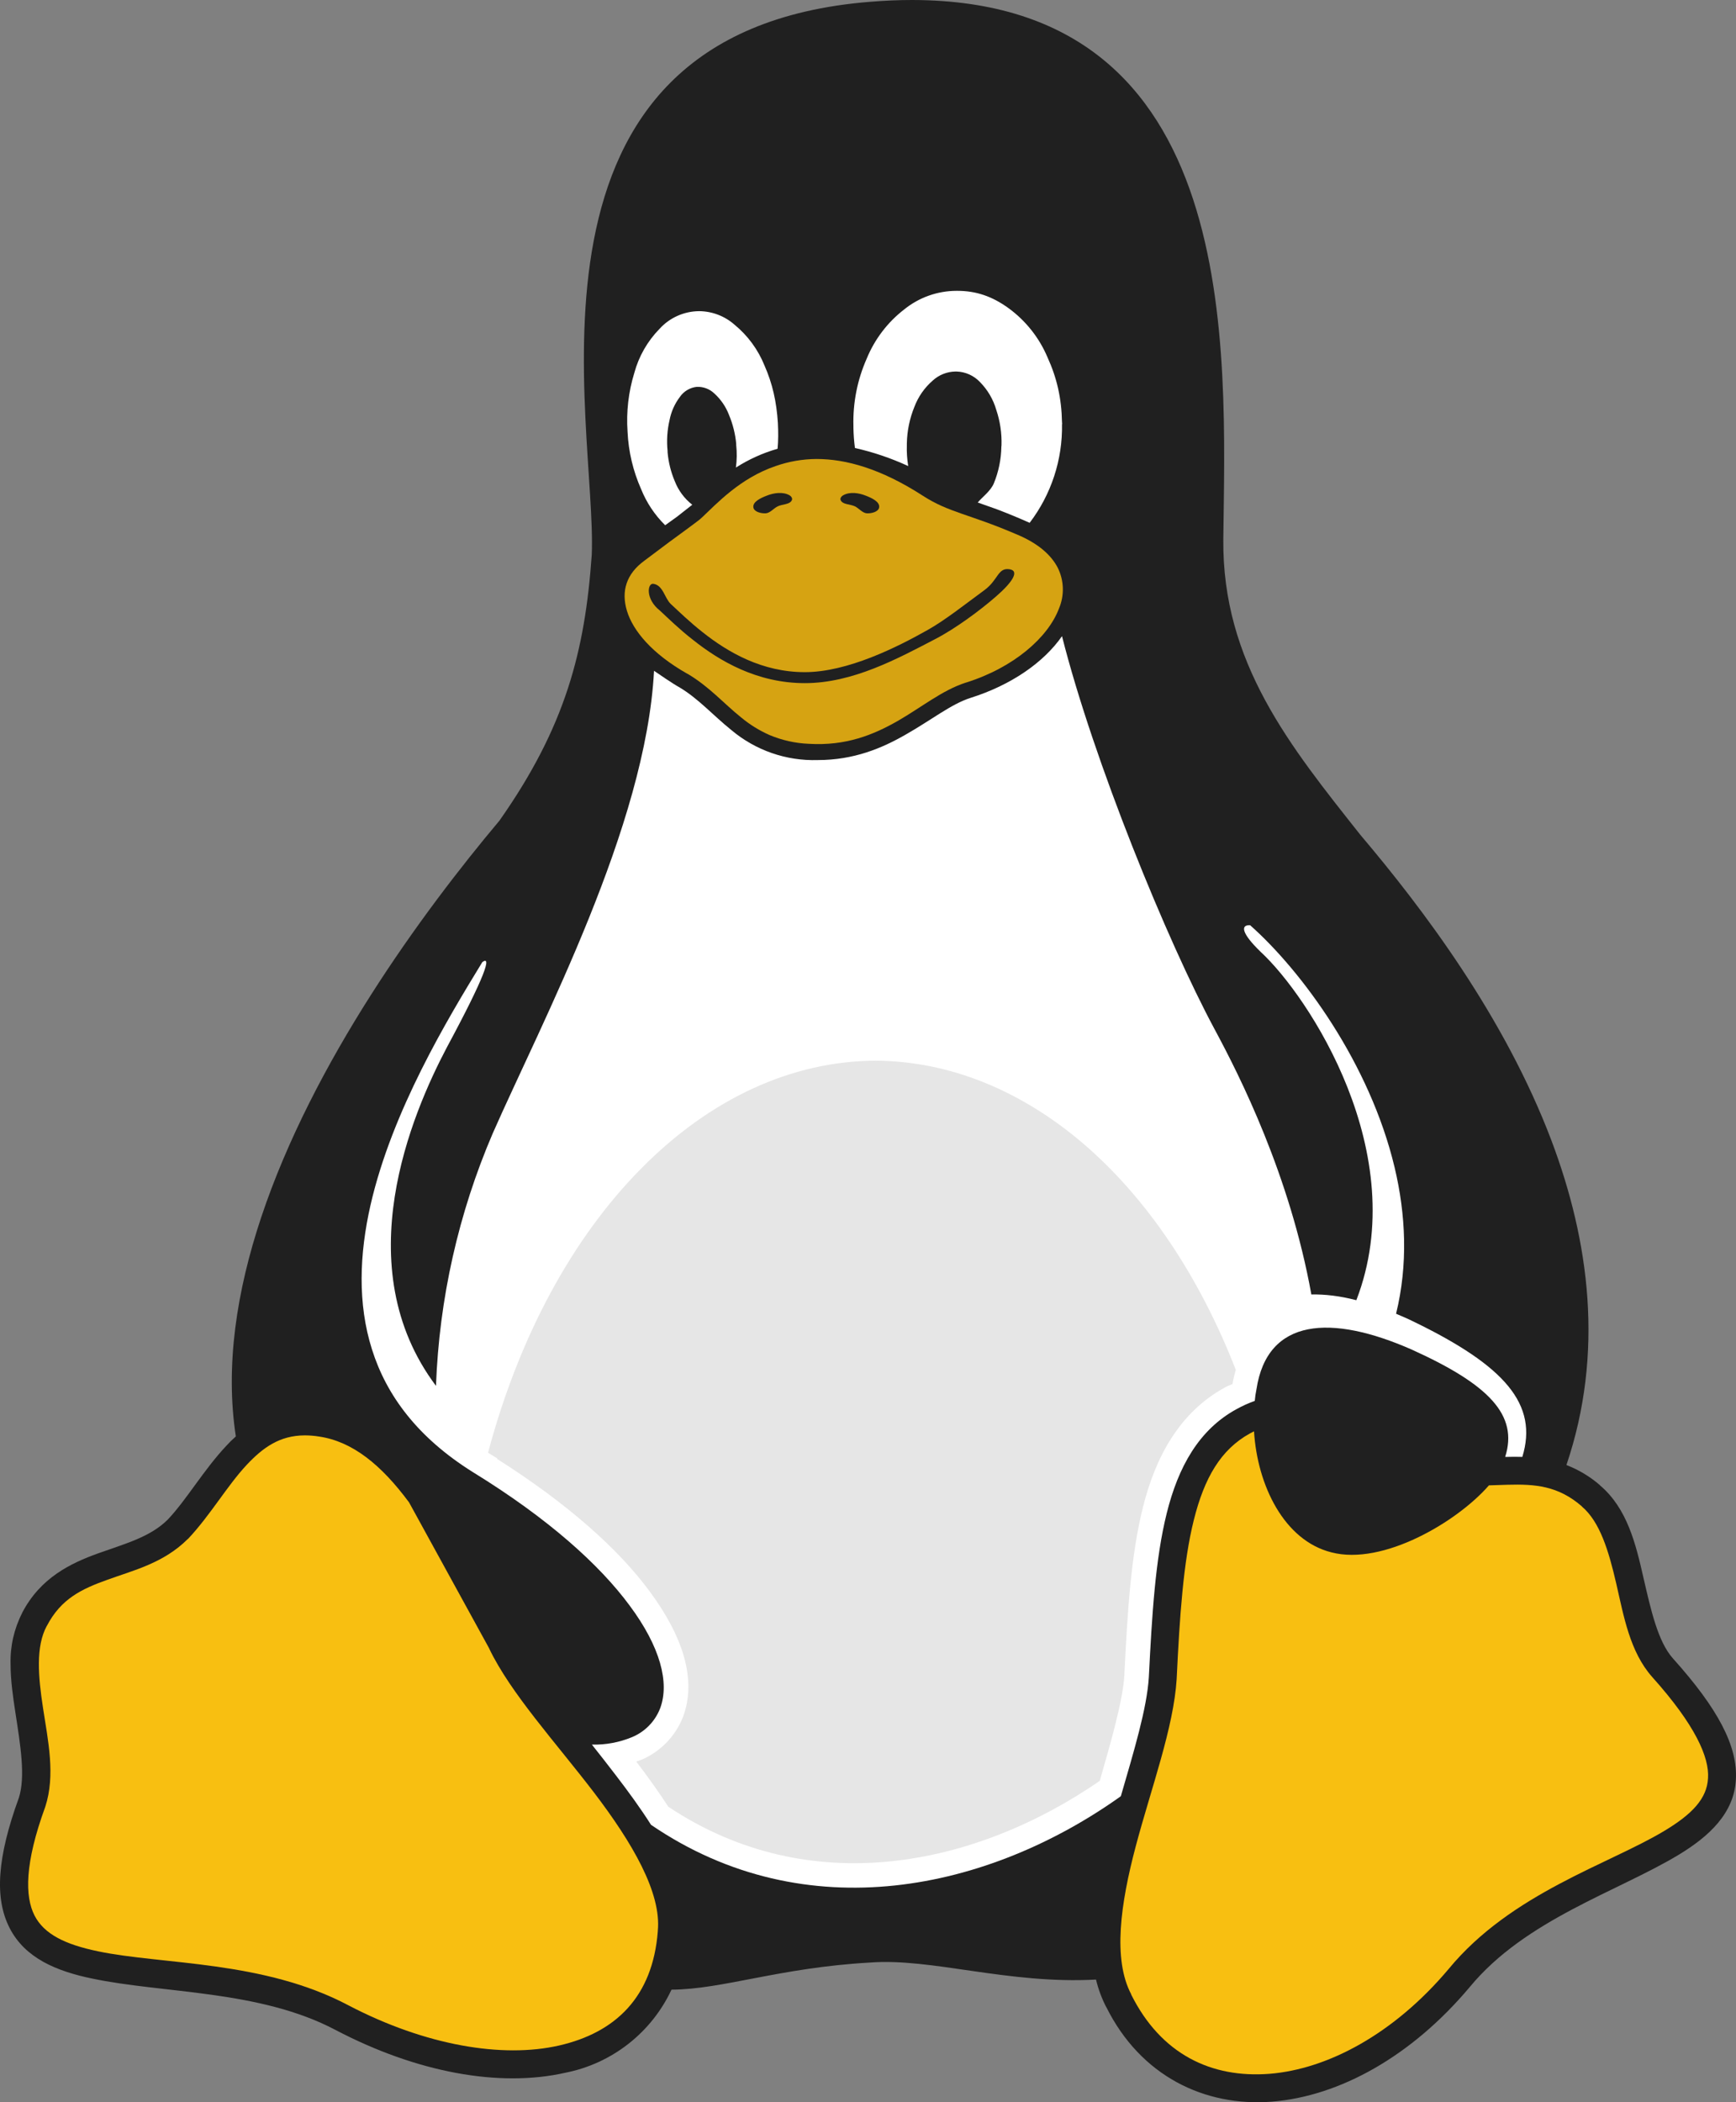 <?xml version="1.0" encoding="UTF-8" standalone="no"?><!-- Generator: Gravit.io --><svg xmlns="http://www.w3.org/2000/svg" xmlns:xlink="http://www.w3.org/1999/xlink" style="isolation:isolate" viewBox="0 0 576.803 698.24" width="576.803pt" height="698.24pt"><rect x="0" y="0" width="576.803" height="698.24" fill="#808080" stroke="none"/><g id="Group"><path d=" M 555.86 550.85 C 550.86 545.25 548.56 534.9 546.01 523.85 C 543.51 512.85 540.66 501 531.61 493.35 L 531.61 493.3 C 528.308 490.439 524.536 488.172 520.46 486.6 C 533.06 449.35 528.11 412.25 515.46 378.75 C 499.86 337.6 472.71 301.75 451.96 277.25 C 428.76 247.95 406.06 220.15 406.46 179.1 C 407.16 116.4 413.36 0.15 303.06 0 C 298.56 0 293.91 0.2 289.06 0.6 C 165.76 10.5 198.46 140.75 196.61 184.35 C 194.36 216.25 187.91 241.35 165.96 272.55 C 140.21 303.2 103.96 352.75 86.76 404.4 C 78.66 428.75 74.76 453.6 78.36 477.1 C 77.232 478.086 76.164 479.138 75.16 480.25 C 67.61 488.3 62.01 498.1 55.76 504.7 C 49.96 510.5 41.66 512.7 32.56 515.95 C 23.41 519.25 13.41 524.05 7.36 535.7 L 7.36 535.75 C 4.676 540.988 3.352 546.817 3.51 552.7 C 3.51 558.1 4.31 563.55 5.11 568.8 C 6.81 579.8 8.51 590.15 6.26 597.15 C -0.94 616.9 -1.89 630.5 3.21 640.4 C 8.31 650.35 18.71 654.7 30.56 657.15 C 54.21 662.15 86.26 660.9 111.51 674.25 L 113.66 670.15 L 111.51 674.25 C 138.51 688.4 165.96 693.4 187.81 688.45 C 203.306 685.407 216.419 675.154 223.11 660.85 C 240.21 660.75 258.96 653.55 289.01 651.85 C 309.41 650.25 334.91 659.1 364.16 657.5 C 364.918 660.676 366.06 663.749 367.56 666.65 L 367.61 666.7 C 378.96 689.45 400.11 699.8 422.61 698.05 C 445.11 696.25 469.01 683 488.36 659.95 L 484.86 656.95 L 488.36 659.95 C 506.86 637.55 537.46 628.3 557.76 616.05 C 567.91 609.9 576.16 602.25 576.76 591.1 C 577.41 580 570.86 567.55 555.86 550.85 Z " id="Path" fill="rgb(32,32,32)"/><path d=" M 567.51 590.6 C 567.16 597.45 562.16 602.6 553.01 608.1 C 534.61 619.2 502.06 628.8 481.31 654 C 463.21 675.5 441.21 687.25 421.81 688.8 C 402.46 690.3 385.76 682.3 375.86 662.5 L 375.86 662.4 C 369.71 650.75 372.26 632.4 377.41 613.05 C 382.56 593.7 389.96 573.8 390.96 557.65 L 390.96 557.6 C 391.96 536.85 393.16 518.8 396.66 504.85 C 400.16 490.85 405.61 481.45 415.31 476.1 C 415.756 475.859 416.206 475.626 416.66 475.4 C 417.76 493.35 426.66 511.65 442.36 515.6 C 459.51 520.1 484.26 505.4 494.71 493.35 L 500.81 493.15 C 510.01 492.9 517.66 493.45 525.56 500.3 L 525.56 500.35 C 531.61 505.45 534.51 515.15 537.01 525.95 C 539.51 536.8 541.51 548.6 548.96 557 C 563.31 573 567.96 583.7 567.51 590.6 Z  M 218.56 641.35 L 218.56 641.5 C 216.86 663.25 204.56 675.1 185.76 679.4 C 166.91 683.7 141.36 679.4 115.86 666.1 C 87.61 651.1 54.01 652.6 32.51 648.1 C 21.71 645.85 14.66 642.45 11.46 636.2 C 8.26 629.9 8.16 618.95 15.01 600.2 L 15.01 600.15 L 15.06 600.05 C 18.46 589.6 15.96 578.15 14.31 567.4 C 12.66 556.7 11.86 546.9 15.51 540.1 L 15.56 540.05 C 20.26 531 27.16 527.75 35.71 524.7 C 44.21 521.6 54.36 519.2 62.36 511.2 L 62.41 511.15 L 62.46 511.15 C 69.86 503.3 75.46 493.5 81.96 486.55 C 87.46 480.7 92.96 476.8 101.21 476.75 L 101.46 476.75 C 103.018 476.764 104.572 476.898 106.11 477.15 C 117.11 478.8 126.66 486.5 135.91 499 L 162.56 547.55 L 162.56 547.6 C 169.66 562.4 184.61 578.7 197.31 595.3 C 210.01 611.95 219.81 628.6 218.56 641.35 Z " id="Compound Path" fill="rgb(248,191,17)"/><path d=" M 351.46 188.6 C 349.31 184.4 344.96 180.4 337.46 177.35 C 321.96 170.7 315.26 170.25 306.61 164.65 C 292.61 155.6 280.96 152.45 271.31 152.45 C 266.678 152.472 262.081 153.267 257.71 154.8 C 245.91 158.8 238.11 167.3 233.21 171.9 C 232.21 172.85 231.01 173.65 228.01 175.9 C 225.01 178.05 220.51 181.4 214.01 186.3 C 208.16 190.6 206.31 196.3 208.31 202.9 C 210.31 209.5 216.66 217.15 228.31 223.75 L 228.36 223.75 C 235.61 228 240.56 233.75 246.26 238.3 C 249.123 240.68 252.303 242.649 255.71 244.15 C 259.838 245.879 264.239 246.86 268.71 247.05 C 281.11 247.8 290.21 244.05 298.21 239.5 C 306.21 234.9 313.01 229.3 320.81 226.75 L 320.86 226.75 C 336.86 221.75 348.26 211.7 351.86 202.1 C 353.698 197.756 353.552 192.827 351.46 188.6 Z " id="Path" fill="rgb(214,163,18)"/><path d=" M 310.86 212.2 C 298.11 218.85 283.26 226.9 267.41 226.9 C 251.61 226.9 239.11 219.6 230.16 212.45 C 225.66 208.95 222.01 205.35 219.26 202.8 C 214.46 199.05 215.06 193.75 217.01 193.9 C 220.31 194.3 220.81 198.65 222.86 200.6 C 225.66 203.2 229.16 206.6 233.41 209.95 C 241.91 216.7 253.26 223.25 267.41 223.25 C 281.61 223.25 298.11 214.95 308.21 209.25 C 313.96 206.05 321.21 200.3 327.16 195.95 C 331.66 192.6 331.51 188.6 335.26 189.05 C 339.01 189.5 336.26 193.5 331.01 198.05 C 325.76 202.65 317.51 208.75 310.86 212.2 Z " id="Path" fill="rgb(32,32,32)"/><path d=" M 505.81 483.9 C 504.077 483.848 502.343 483.848 500.61 483.9 L 500.11 483.9 C 504.51 470.05 494.81 459.9 469.06 448.25 C 442.36 436.5 421.06 437.65 417.46 461.5 C 417.2 462.754 417.016 464.023 416.91 465.3 C 414.839 466.034 412.833 466.937 410.91 468 C 398.31 474.85 391.46 487.3 387.66 502.6 C 383.86 517.85 382.76 536.3 381.71 557.1 C 381.06 567.5 376.76 581.6 372.41 596.6 C 328.66 627.8 267.91 641.3 216.31 606.1 C 212.81 600.6 208.81 595.1 204.66 589.7 C 202.025 586.258 199.359 582.842 196.66 579.45 C 201.253 579.573 205.82 578.721 210.06 576.95 C 214.341 575.154 217.701 571.686 219.36 567.35 C 222.51 558.85 219.36 546.95 209.26 533.35 C 199.21 519.7 182.16 504.35 157.11 488.95 C 138.71 477.45 128.41 463.45 123.61 448.25 C 118.76 433 119.41 416.5 123.11 400.25 C 130.26 369 148.61 338.6 160.26 319.55 C 163.41 317.25 161.41 323.85 148.46 347.9 C 136.86 369.9 115.11 420.65 144.86 460.3 C 145.924 431.427 152.315 403 163.71 376.45 C 180.16 339.1 214.61 274.4 217.31 222.8 C 218.76 223.8 223.56 227.1 225.76 228.3 C 232.06 232.05 236.81 237.5 242.96 242.45 C 250.98 249.219 261.221 252.781 271.71 252.45 C 283.71 252.45 293.06 248.5 300.81 244.05 C 309.31 239.25 316.01 233.85 322.46 231.8 C 335.96 227.55 346.76 220.05 352.86 211.3 C 363.36 252.8 387.86 312.65 403.56 341.85 C 411.91 357.35 428.56 390.3 435.71 429.95 C 440.26 429.85 445.26 430.45 450.66 431.85 C 469.41 383.2 434.71 330.75 418.86 316.15 C 412.46 309.95 412.11 307.15 415.36 307.3 C 432.51 322.5 455.11 353.15 463.36 387.7 C 467.11 403.45 467.86 420 463.86 436.35 C 465.86 437.2 467.86 438.05 469.86 439.05 C 500.01 453.7 511.16 466.45 505.81 483.9 Z " id="Path" fill="rgb(255,255,255)"/><path d=" M 290.96 352.3 C 263.16 352.4 236.01 364.85 213.06 388.1 C 190.06 411.3 172.36 444.2 162.16 482.5 L 165.21 484.4 L 165.21 484.6 C 188.71 499.5 205.46 514.5 215.81 528.5 C 226.76 543.3 231.61 557.7 226.96 570.2 C 224.505 576.514 219.652 581.601 213.46 584.35 L 211.41 585.1 C 215.11 589.95 218.71 594.95 222.06 600.1 C 269.26 631.5 324.16 619.9 365.41 591.5 C 369.41 577.6 373.06 564.7 373.56 556.6 C 374.61 535.85 375.66 517 379.76 500.6 C 383.86 484.1 391.86 469.1 406.96 460.85 C 407.81 460.35 408.66 460.1 409.51 459.7 C 409.776 458.111 410.144 456.542 410.61 455 C 398.51 423.9 381.06 398 360.11 380 C 339.11 362 315.26 352.45 291.01 352.3 L 290.96 352.3 Z  M 409.46 460.05 L 409.36 460.3 L 409.36 460.2 L 409.41 460 L 409.46 460.05 Z " id="Compound Path" fill="rgb(230,230,230)"/><path d=" M 352.86 140.85 C 353.076 152.682 349.288 164.241 342.11 173.65 C 338.52 172.046 334.886 170.546 331.21 169.15 L 324.86 166.9 C 326.31 165.15 329.11 163.15 330.21 160.55 C 331.794 156.691 332.641 152.57 332.71 148.4 L 332.76 147.9 C 332.884 143.894 332.291 139.898 331.01 136.1 C 330.004 132.632 328.147 129.47 325.61 126.9 C 323.578 124.743 320.772 123.484 317.81 123.4 L 317.46 123.4 C 314.66 123.439 311.973 124.507 309.91 126.4 C 307.18 128.764 305.084 131.771 303.81 135.15 C 302.234 139.011 301.387 143.13 301.31 147.3 L 301.31 147.8 C 301.231 150.142 301.382 152.487 301.76 154.8 C 296.088 152.182 290.155 150.171 284.06 148.8 C 283.77 146.594 283.603 144.374 283.56 142.15 L 283.56 141.5 C 283.348 133.816 284.852 126.181 287.96 119.15 C 290.607 112.677 294.92 107.019 300.46 102.75 C 305.36 98.793 311.462 96.624 317.76 96.6 L 318.06 96.6 C 324.31 96.6 329.66 98.4 335.16 102.4 C 340.823 106.545 345.262 112.142 348.01 118.6 C 351.16 125.5 352.71 132.25 352.86 140.25 L 352.91 140.85 L 352.86 140.85 Z  M 258.36 149.05 C 253.465 150.451 248.799 152.556 244.51 155.3 C 244.845 152.813 244.879 150.295 244.61 147.8 L 244.61 147.4 C 244.304 144.096 243.495 140.859 242.21 137.8 C 241.181 135.108 239.537 132.694 237.41 130.75 C 235.83 129.199 233.671 128.383 231.46 128.5 C 229.247 128.748 227.245 129.931 225.96 131.75 C 224.204 134.043 223.005 136.714 222.46 139.55 C 221.68 142.908 221.461 146.371 221.81 149.8 L 221.81 150.2 C 222.097 153.523 222.907 156.78 224.21 159.85 C 225.407 162.924 227.411 165.619 230.01 167.65 L 224.91 171.65 L 221.01 174.45 C 217.546 171.043 214.822 166.958 213.01 162.45 C 210.34 156.434 208.814 149.974 208.51 143.4 L 208.51 143.35 C 208.052 136.767 208.815 130.156 210.76 123.85 C 212.252 118.351 215.127 113.325 219.11 109.25 C 222.488 105.52 227.277 103.379 232.31 103.35 C 236.64 103.388 240.812 104.985 244.06 107.85 C 248.459 111.463 251.88 116.122 254.01 121.4 C 256.66 127.4 258.01 133.4 258.46 140.5 L 258.46 140.55 C 258.61 143.55 258.61 146.3 258.36 149.05 Z " id="Compound Path" fill="rgb(255,255,255)"/><path d=" M 279.26 165.95 C 279.76 167.65 282.51 167.4 284.11 168.2 C 285.46 168.9 286.61 170.45 288.11 170.5 C 289.61 170.55 291.91 170 292.11 168.5 C 292.36 166.6 289.51 165.35 287.71 164.65 C 285.36 163.7 282.36 163.25 280.16 164.5 C 279.66 164.75 279.11 165.4 279.26 166 L 279.26 165.95 Z  M 263.16 165.95 C 262.66 167.65 259.91 167.4 258.36 168.2 C 256.96 168.9 255.86 170.45 254.31 170.5 C 252.81 170.55 250.51 170 250.31 168.5 C 250.06 166.6 252.91 165.35 254.71 164.65 C 257.06 163.7 260.11 163.25 262.31 164.5 C 262.81 164.75 263.31 165.4 263.16 166 L 263.16 165.95 Z " id="Compound Path" fill="rgb(32,32,32)"/></g></svg>
